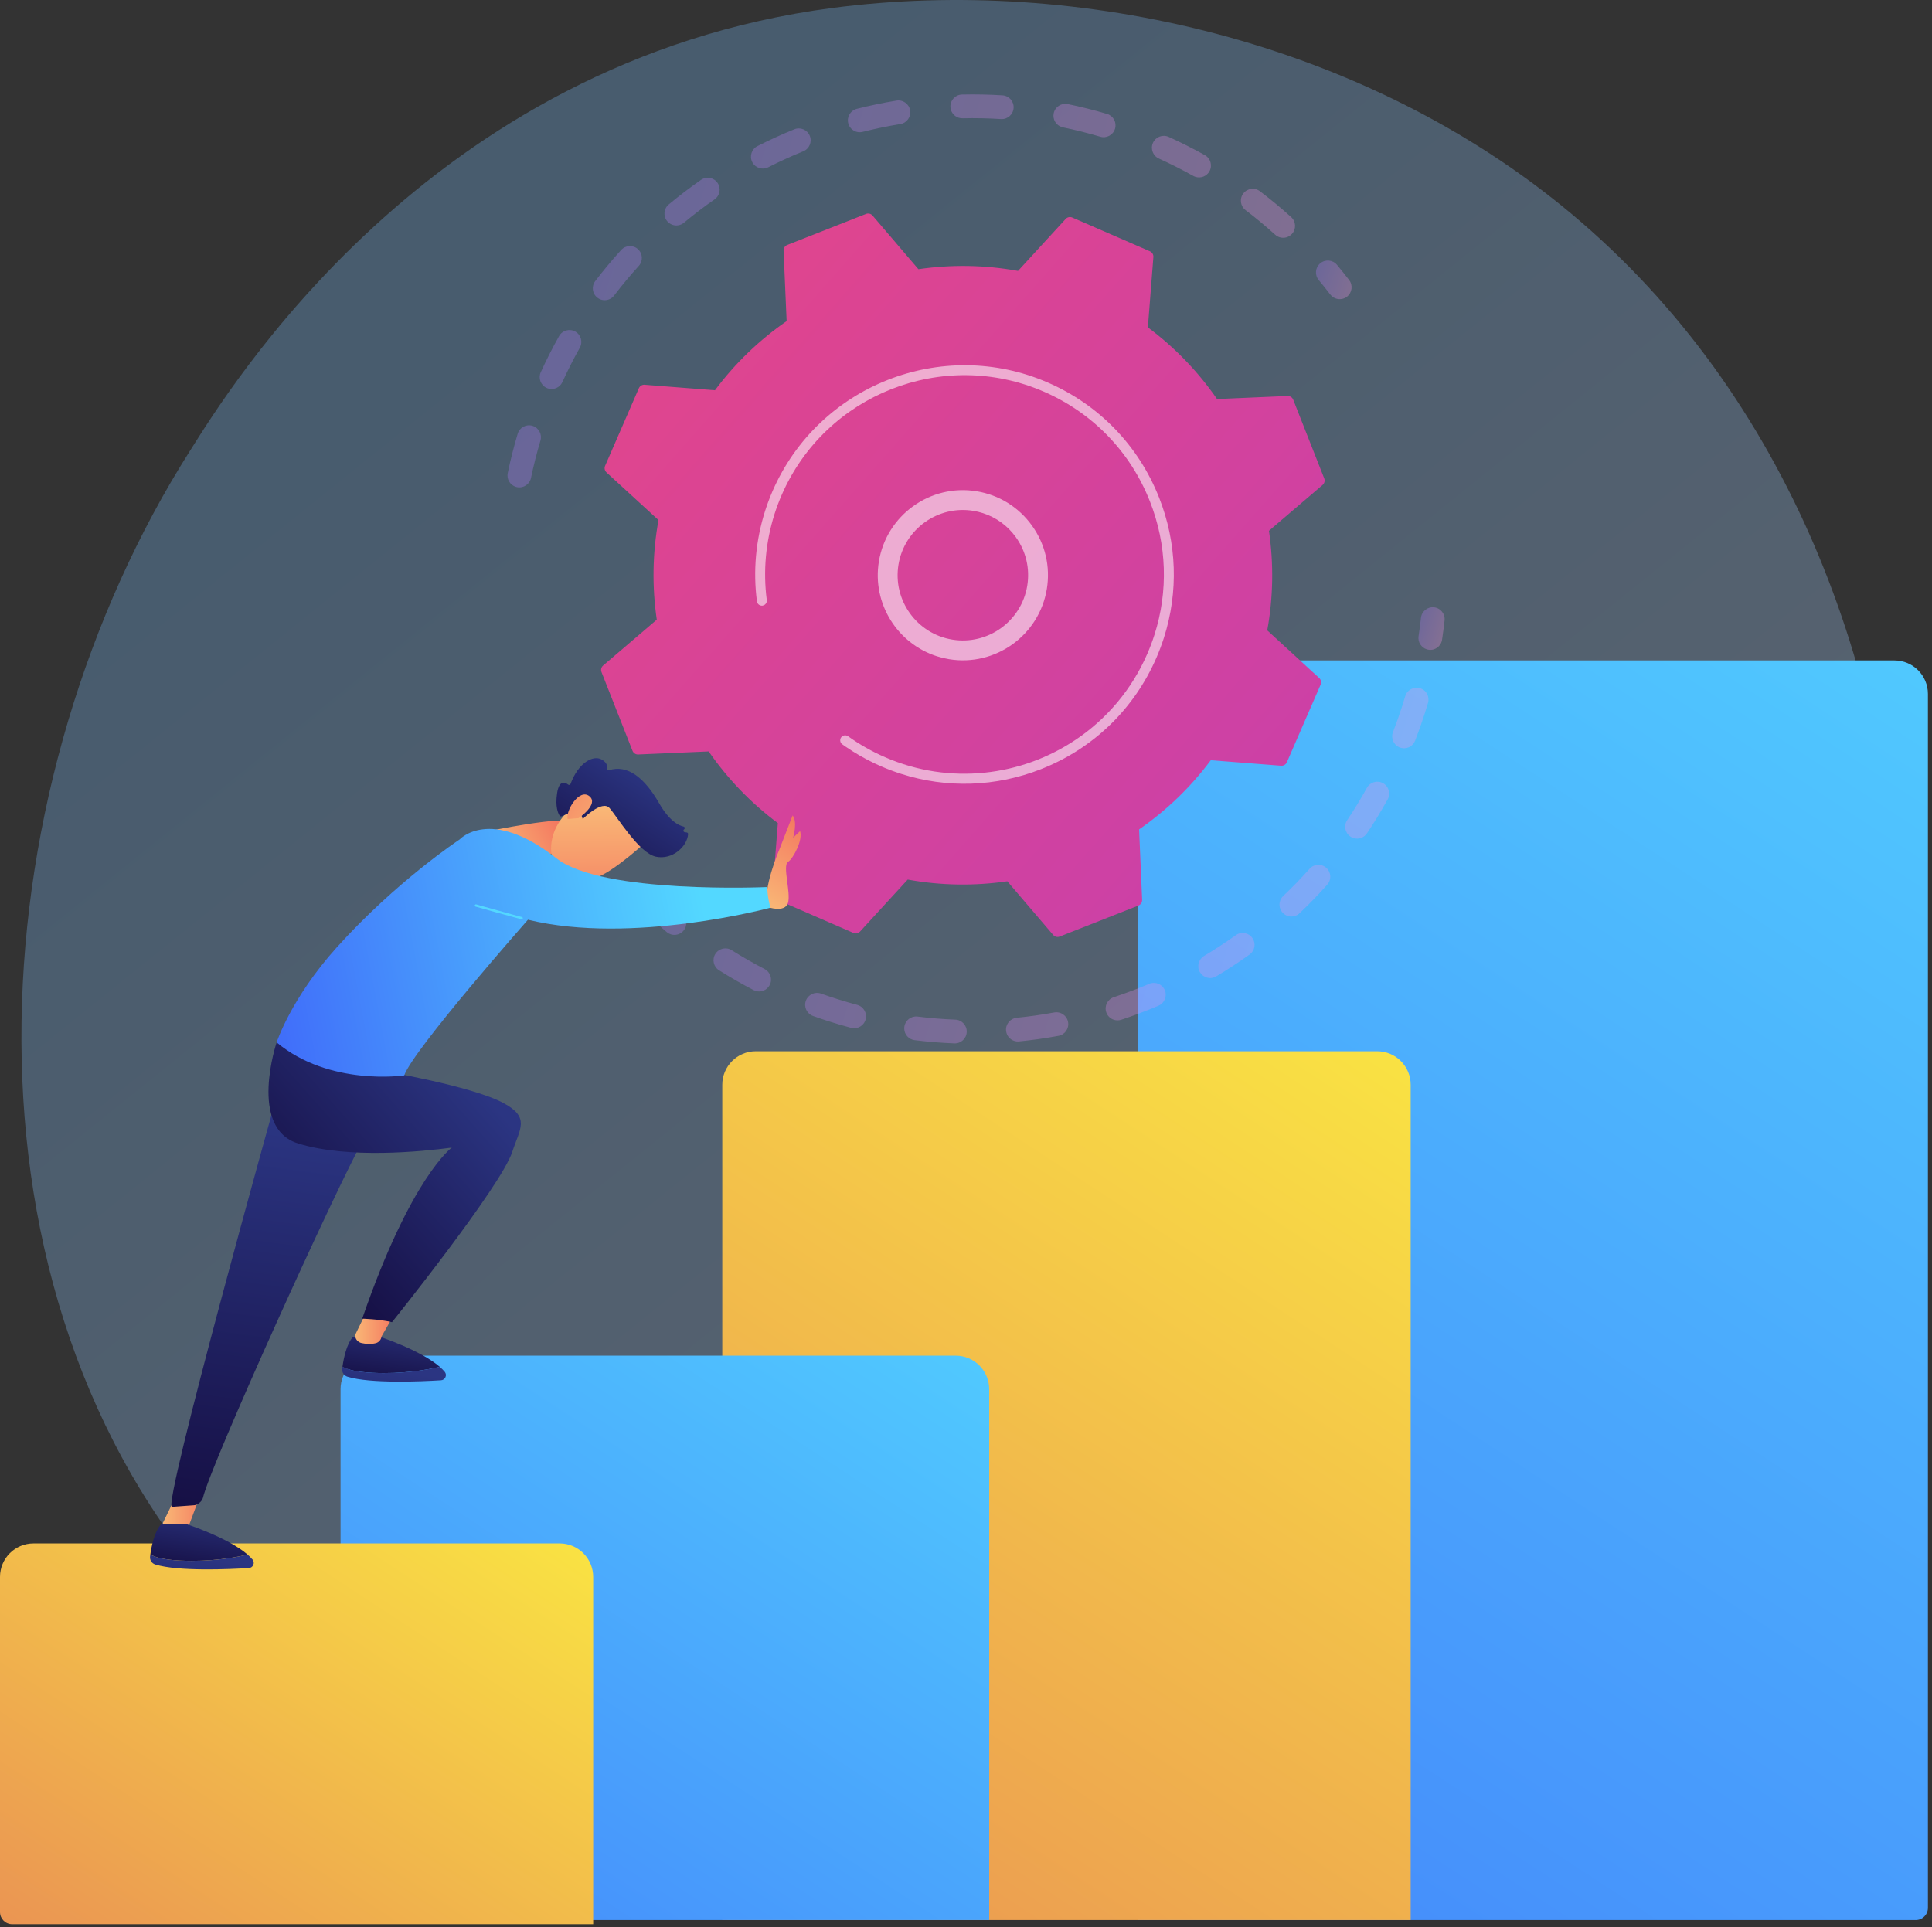 <svg xmlns="http://www.w3.org/2000/svg" width="437" height="436" viewBox="0 0 437 436" fill="none"><rect x="0" y="0" width="437" height="436" fill="#333333" stroke="none"/><path opacity="0.3" d="M380.783 367.121C372.051 376.314 363.79 382.242 357.262 386.925C280.533 441.98 189.742 425.932 170.446 422.012C141.952 416.225 86.874 405.039 47.054 358.211C-13.191 287.364 -3.81 175.747 42.92 102.068C51.468 88.591 96.619 13.788 188.388 1.793C243.926 -5.467 308.665 9.175 355.547 48.453C453.957 130.901 446.951 297.461 380.783 367.121Z" fill="url(#paint0_linear_4893_3072)"></path><path d="M433.323 434.372H257.418V156.993C257.418 152.806 260.812 149.412 264.999 149.412H428.498C432.685 149.412 436.079 152.806 436.079 156.993V431.616C436.079 433.138 434.845 434.372 433.323 434.372Z" fill="url(#paint1_linear_4893_3072)"></path><path d="M319.082 434.372H163.371V245.409C163.371 241.222 166.765 237.828 170.952 237.828H311.5C315.687 237.828 319.082 241.222 319.082 245.409L319.082 434.372Z" fill="url(#paint2_linear_4893_3072)"></path><path d="M223.745 434.372H79.787C78.265 434.372 77.031 433.138 77.031 431.616V314.27C77.031 310.083 80.425 306.689 84.613 306.689H216.164C220.351 306.689 223.745 310.083 223.745 314.27V434.372Z" fill="url(#paint3_linear_4893_3072)"></path><path d="M134.172 435.312H2.756C1.234 435.312 0 434.078 0 432.556V356.753C0 352.566 3.394 349.172 7.581 349.172H126.591C130.778 349.172 134.172 352.566 134.172 356.753V435.312Z" fill="url(#paint4_linear_4893_3072)"></path><g opacity="0.3"><path d="M116.656 110.133C115.362 109.719 114.563 108.386 114.846 107.027C115.463 104.054 116.219 101.064 117.092 98.14C117.517 96.717 119.015 95.908 120.437 96.333C120.454 96.338 120.47 96.344 120.487 96.349C121.878 96.793 122.663 98.272 122.243 99.678C121.414 102.456 120.696 105.296 120.109 108.12C119.807 109.573 118.384 110.507 116.931 110.205C116.837 110.186 116.746 110.161 116.656 110.133ZM123.947 87.88C123.847 87.849 123.748 87.81 123.65 87.766C122.298 87.151 121.701 85.557 122.316 84.206C123.579 81.431 124.973 78.682 126.459 76.036C127.186 74.742 128.818 74.284 130.119 75.009C131.414 75.736 131.873 77.375 131.146 78.669C129.733 81.183 128.409 83.795 127.209 86.433C126.639 87.686 125.227 88.289 123.947 87.88ZM135.957 67.787C135.672 67.696 135.397 67.555 135.145 67.364C133.965 66.463 133.737 64.776 134.637 63.596C136.482 61.176 138.455 58.806 140.502 56.553C141.501 55.455 143.201 55.374 144.299 56.37C145.398 57.368 145.479 59.069 144.482 60.167C142.538 62.307 140.664 64.557 138.912 66.855C138.204 67.784 137.009 68.123 135.957 67.787ZM152.161 50.88C151.689 50.729 151.255 50.447 150.915 50.039C149.966 48.898 150.121 47.203 151.262 46.254C153.604 44.307 156.057 42.438 158.554 40.698C159.772 39.851 161.447 40.151 162.296 41.368C163.144 42.585 162.844 44.261 161.626 45.109C159.255 46.761 156.924 48.536 154.7 50.387C153.967 50.996 153.006 51.15 152.161 50.88ZM171.728 38.011C171.067 37.8 170.488 37.335 170.149 36.668C169.477 35.344 170.005 33.726 171.328 33.055C174.036 31.679 176.841 30.4 179.665 29.254C181.041 28.695 182.609 29.356 183.167 30.733C183.725 32.108 183.063 33.676 181.687 34.235C179.003 35.324 176.336 36.54 173.763 37.847C173.106 38.18 172.378 38.219 171.728 38.011ZM193.653 29.792C192.797 29.518 192.098 28.823 191.862 27.888C191.499 26.449 192.371 24.988 193.81 24.624C196.76 23.881 199.779 23.253 202.783 22.762C204.248 22.523 205.629 23.517 205.869 24.982C206.109 26.446 205.115 27.828 203.65 28.068C200.796 28.535 197.928 29.13 195.125 29.837C194.621 29.965 194.114 29.939 193.653 29.792ZM289.421 53.669C289.067 53.556 288.731 53.367 288.437 53.102C286.296 51.163 284.042 49.292 281.737 47.542C280.555 46.644 280.324 44.958 281.222 43.777C282.119 42.594 283.805 42.364 284.988 43.261C287.416 45.105 289.79 47.075 292.045 49.116C293.146 50.112 293.23 51.812 292.233 52.912C291.503 53.72 290.394 53.98 289.421 53.669ZM216.839 26.638C215.777 26.299 214.997 25.315 214.97 24.138C214.936 22.654 216.112 21.424 217.596 21.39C220.637 21.32 223.719 21.382 226.756 21.574C228.236 21.674 229.363 22.943 229.269 24.426C229.175 25.907 227.898 27.032 226.417 26.939C223.533 26.756 220.607 26.698 217.718 26.764C217.412 26.77 217.115 26.726 216.839 26.638ZM270.402 40.012C270.233 39.959 270.067 39.888 269.906 39.798C267.384 38.387 264.767 37.067 262.13 35.873C260.778 35.26 260.178 33.667 260.79 32.316C261.402 30.964 262.996 30.357 264.347 30.976C267.122 32.232 269.875 33.621 272.529 35.105C273.825 35.83 274.288 37.468 273.563 38.763C272.929 39.897 271.594 40.393 270.402 40.012ZM240.148 28.742C238.856 28.329 238.057 27 238.336 25.642C238.636 24.188 240.057 23.252 241.511 23.55C244.488 24.163 247.479 24.912 250.399 25.779C250.418 25.784 250.436 25.789 250.454 25.795C251.843 26.239 252.628 27.714 252.212 29.119C251.79 30.543 250.294 31.354 248.871 30.932C246.097 30.109 243.256 29.398 240.427 28.816C240.332 28.796 240.239 28.771 240.148 28.742Z" fill="url(#paint5_linear_4893_3072)"></path><path d="M302.209 67.55C301.705 67.389 301.243 67.079 300.896 66.626C300.053 65.526 299.173 64.425 298.281 63.354C297.331 62.213 297.485 60.518 298.626 59.569C299.766 58.618 301.462 58.771 302.411 59.914C303.35 61.04 304.275 62.198 305.163 63.355C306.065 64.533 305.843 66.221 304.665 67.124C303.939 67.681 303.019 67.809 302.209 67.55Z" fill="url(#paint6_linear_4893_3072)"></path></g><g opacity="0.3"><path d="M322.701 146.893C321.466 146.499 320.664 145.255 320.865 143.931C321.072 142.561 321.255 141.164 321.407 139.778C321.569 138.302 322.896 137.237 324.371 137.399C325.853 137.561 326.912 138.889 326.75 140.364C326.59 141.822 326.398 143.294 326.18 144.737C325.958 146.204 324.587 147.214 323.12 146.992C322.975 146.97 322.836 146.936 322.701 146.893Z" fill="url(#paint7_linear_4893_3072)"></path><path d="M187.429 231.043C186.251 230.667 185.075 230.269 183.901 229.85C182.503 229.35 181.774 227.812 182.274 226.414C182.773 225.016 184.319 224.285 185.709 224.786C188.418 225.753 191.16 226.608 193.891 227.335C195.327 227.72 196.179 229.189 195.798 230.623C195.416 232.059 193.943 232.912 192.508 232.53C190.819 232.081 189.11 231.58 187.429 231.043ZM170.894 224.177C170.751 224.131 170.609 224.072 170.471 224.001C167.809 222.62 165.176 221.111 162.645 219.515C161.39 218.724 161.013 217.064 161.804 215.809C162.596 214.553 164.26 214.174 165.512 214.969C167.915 216.484 170.417 217.917 172.947 219.23C174.264 219.913 174.778 221.535 174.095 222.853C173.483 224.032 172.118 224.568 170.894 224.177ZM206.396 235.212C205.189 234.827 204.388 233.626 204.55 232.323C204.732 230.849 206.074 229.803 207.548 229.985C210.366 230.334 213.237 230.567 216.083 230.676C217.567 230.736 218.723 231.983 218.666 233.465C218.608 234.949 217.36 236.106 215.876 236.048C212.879 235.933 209.855 235.688 206.887 235.32C206.717 235.299 206.553 235.262 206.396 235.212ZM151.727 211.375C151.402 211.271 151.093 211.103 150.815 210.87C148.524 208.94 146.287 206.888 144.168 204.773C143.117 203.724 143.116 202.023 144.164 200.972C145.213 199.921 146.914 199.918 147.965 200.969C149.978 202.977 152.102 204.925 154.278 206.758C155.414 207.714 155.559 209.41 154.603 210.545C153.88 211.404 152.734 211.697 151.727 211.375ZM229.423 235.492C228.433 235.176 227.675 234.297 227.566 233.196C227.419 231.719 228.498 230.402 229.976 230.256C232.8 229.977 235.652 229.572 238.454 229.054C239.914 228.784 241.316 229.748 241.586 231.209C241.855 232.668 240.891 234.07 239.432 234.34C236.482 234.885 233.479 235.311 230.505 235.606C230.129 235.643 229.762 235.601 229.423 235.492ZM251.955 230.713C251.163 230.46 250.5 229.845 250.219 228.996C249.753 227.586 250.518 226.066 251.928 225.6C254.631 224.707 257.328 223.689 259.944 222.576C261.309 221.993 262.887 222.628 263.47 223.996C264.051 225.362 263.415 226.94 262.05 227.522C259.297 228.694 256.459 229.764 253.614 230.704C253.054 230.889 252.477 230.88 251.955 230.713ZM272.909 221.135C272.307 220.943 271.77 220.539 271.42 219.953C270.659 218.68 271.075 217.029 272.349 216.268C274.796 214.806 277.207 213.227 279.516 211.57C280.722 210.706 282.4 210.981 283.266 212.189C284.131 213.395 283.855 215.074 282.648 215.939C280.218 217.681 277.68 219.345 275.106 220.883C274.417 221.294 273.618 221.362 272.909 221.135ZM291.273 207.217C290.856 207.083 290.466 206.846 290.144 206.506C289.122 205.429 289.167 203.728 290.244 202.707C292.311 200.747 294.316 198.678 296.206 196.554C297.192 195.446 298.893 195.348 300 196.333C301.11 197.32 301.208 199.019 300.221 200.128C298.231 202.364 296.119 204.544 293.944 206.607C293.206 207.306 292.177 207.505 291.273 207.217ZM306.14 189.599C305.906 189.524 305.678 189.415 305.463 189.271C304.229 188.446 303.898 186.776 304.724 185.543C306.303 183.182 307.802 180.723 309.18 178.231C309.899 176.932 311.538 176.465 312.833 177.18C314.132 177.899 314.603 179.535 313.884 180.834C312.433 183.457 310.855 186.046 309.192 188.532C308.51 189.551 307.253 189.955 306.14 189.599ZM316.767 169.16C316.714 169.143 316.662 169.124 316.61 169.104C315.226 168.567 314.539 167.01 315.077 165.626C315.835 163.673 316.541 161.673 317.178 159.681C317.408 158.96 317.629 158.237 317.843 157.515C318.265 156.091 319.76 155.278 321.183 155.7C322.633 156.098 323.419 157.616 322.999 159.039C322.774 159.799 322.541 160.558 322.298 161.317C321.629 163.412 320.885 165.517 320.088 167.571C319.571 168.903 318.109 169.589 316.767 169.16Z" fill="url(#paint8_linear_4893_3072)"></path><path d="M135.814 194.615C135.305 194.452 134.839 194.137 134.492 193.68C133.612 192.521 132.741 191.321 131.902 190.114C131.054 188.895 131.355 187.22 132.573 186.372C133.792 185.525 135.466 185.824 136.315 187.044C137.112 188.191 137.94 189.33 138.775 190.431C139.672 191.613 139.441 193.299 138.258 194.197C137.533 194.747 136.619 194.872 135.814 194.615Z" fill="url(#paint9_linear_4893_3072)"></path></g><path d="M143.07 169.859C143.275 170.38 143.788 170.713 144.347 170.689L160.297 170C164.539 176.131 169.789 181.629 175.942 186.213L174.697 202.119C174.653 202.677 174.968 203.201 175.482 203.424L193.042 211.06C193.556 211.283 194.154 211.156 194.532 210.744L205.316 198.986C212.865 200.361 220.467 200.451 227.844 199.372L238.217 211.508C238.581 211.933 239.174 212.081 239.695 211.876L257.512 204.858C258.033 204.653 258.366 204.14 258.341 203.581L257.653 187.632C263.784 183.389 269.282 178.139 273.866 171.986L289.772 173.231C290.329 173.275 290.854 172.96 291.077 172.447L298.713 154.886C298.936 154.372 298.809 153.774 298.397 153.396L286.639 142.612C288.013 135.063 288.104 127.461 287.025 120.084L299.161 109.711C299.586 109.347 299.734 108.754 299.529 108.233L292.511 90.416C292.306 89.895 291.793 89.562 291.234 89.586L275.284 90.275C271.042 84.144 265.792 78.646 259.639 74.062L260.884 58.156C260.928 57.598 260.613 57.074 260.099 56.851L242.538 49.215C242.025 48.992 241.427 49.118 241.049 49.531L230.265 61.289C222.716 59.914 215.114 59.824 207.737 60.903L197.364 48.767C197 48.342 196.406 48.194 195.886 48.399L178.069 55.417C177.548 55.622 177.215 56.135 177.239 56.694L177.928 72.644C171.797 76.886 166.299 82.136 161.715 88.289L145.809 87.044C145.251 87 144.727 87.315 144.504 87.829L136.868 105.389C136.645 105.903 136.772 106.501 137.184 106.879L148.942 117.663C147.568 125.212 147.477 132.814 148.556 140.191L136.42 150.564C135.995 150.928 135.847 151.521 136.052 152.042L143.07 169.859Z" fill="url(#paint10_linear_4893_3072)"></path><path opacity="0.56" d="M211.919 148.471C202.981 145.615 197.23 136.545 198.796 127.016C200.517 116.542 210.438 109.423 220.911 111.144C225.986 111.977 230.43 114.738 233.427 118.914C236.425 123.091 237.617 128.185 236.783 133.259C235.061 143.733 225.141 150.852 214.668 149.131C213.723 148.976 212.805 148.754 211.919 148.471ZM222.311 116.086C221.621 115.866 220.911 115.694 220.183 115.574C212.153 114.254 204.546 119.714 203.226 127.744C201.907 135.774 207.363 143.383 215.396 144.7C223.425 146.021 231.032 140.56 232.352 132.531C232.991 128.641 232.078 124.735 229.779 121.532C227.911 118.93 225.309 117.044 222.311 116.086Z" fill="white"></path><path opacity="0.56" d="M203.834 175.073C202.299 174.583 200.779 174.012 199.281 173.361C198.81 173.156 198.342 172.943 197.877 172.723C195.585 171.638 193.383 170.372 191.306 168.945C191.277 168.926 191.249 168.906 191.221 168.887C191.141 168.832 191.06 168.776 190.981 168.719C190.825 168.611 190.67 168.5 190.516 168.39C190.111 168.1 189.957 167.589 190.1 167.138C190.135 167.028 190.188 166.922 190.259 166.823C190.62 166.32 191.321 166.207 191.825 166.566C194.417 168.427 197.226 170.02 200.176 171.301C214.826 177.675 231.05 175.621 243.407 167.291C250.28 162.659 255.956 156.084 259.499 147.935C260.121 146.507 260.666 145.057 261.133 143.593C264.28 133.739 263.945 123.19 260.102 113.436C255.689 102.231 247.176 93.415 236.133 88.613C213.325 78.698 186.723 89.183 176.811 111.979C176.199 113.385 175.662 114.816 175.199 116.267C173.192 122.553 172.582 129.208 173.438 135.757C173.46 135.926 173.443 136.091 173.394 136.243C173.266 136.645 172.916 136.957 172.47 137.015C171.855 137.094 171.291 136.664 171.212 136.047C170.314 129.171 170.953 122.184 173.06 115.585C173.545 114.062 174.11 112.56 174.751 111.084C185.158 87.15 213.103 76.15 237.028 86.554C248.622 91.595 257.558 100.85 262.191 112.613C266.225 122.853 266.576 133.927 263.273 144.272C262.782 145.809 262.21 147.331 261.558 148.831C256.516 160.425 247.262 169.361 235.5 173.994C225.258 178.029 214.181 178.379 203.834 175.073Z" fill="white"></path><path d="M39.063 339.969L36.855 344.509C36.855 345.384 37.465 346.137 38.319 346.322C39.204 346.513 40.378 346.635 41.517 346.353C42.229 346.176 42.751 345.564 42.837 344.835L47.124 333.372L39.063 339.969Z" fill="url(#paint11_linear_4893_3072)"></path><path d="M99.465 309.215C95.049 305.37 85.56 302.291 85.56 302.291L79.851 302.416C78.402 304.046 77.746 307.205 77.467 309.185C78.542 309.829 80.556 310.393 84.25 310.569C91.09 310.895 96.61 309.895 99.465 309.215Z" fill="url(#paint12_linear_4893_3072)"></path><path d="M99.465 309.215C96.61 309.895 91.09 310.895 84.25 310.569C80.556 310.393 78.542 309.829 77.467 309.185C77.444 309.344 77.423 309.497 77.406 309.64C77.304 310.452 77.806 311.215 78.589 311.455C83.804 313.054 95.275 312.539 99.747 312.262C100.703 312.203 101.203 311.081 100.59 310.344C100.272 309.962 99.891 309.585 99.465 309.215Z" fill="url(#paint13_linear_4893_3072)"></path><path d="M82.526 297.486L80.318 302.026C80.318 302.901 80.928 303.654 81.782 303.839C82.667 304.03 83.841 304.152 84.98 303.87C85.692 303.693 86.214 303.081 86.3 302.352L89.081 297.486H82.526Z" fill="url(#paint14_linear_4893_3072)"></path><path d="M38.905 340.894L43.803 340.537C44.59 340.562 45.703 339.672 45.884 338.905C47.738 331.075 75.911 269.033 82.275 257.641L62.326 248.91C62.326 248.91 36.661 340.826 38.905 340.894Z" fill="url(#paint15_linear_4893_3072)"></path><path d="M113.871 249.54C106.568 245.621 86.229 242.232 86.229 242.232L62.572 235.827C62.572 235.827 56.076 255.203 67.458 258.7C78.84 262.197 95.292 260.541 102.19 259.627C102.19 259.627 92.969 266.25 81.93 298.331C81.93 298.331 85.645 298.41 88.668 299.117C88.668 299.117 113.305 268.452 115.888 260.541C117.591 255.323 119.976 252.815 113.871 249.54Z" fill="url(#paint16_linear_4893_3072)"></path><path d="M128.029 185.649C122.912 185.288 107.363 188.668 107.363 188.668L115.347 195.233C115.347 195.233 121.641 193.702 125.834 192.882C125.834 192.882 136.186 186.224 128.029 185.649Z" fill="url(#paint17_linear_4893_3072)"></path><path d="M146.305 190.294C146.305 190.294 139.449 196.661 135.283 198.39C131.118 200.118 128.683 202.002 126.102 197.39C123.521 192.778 124.515 187.781 127.959 184.052C127.959 184.052 133.246 178.249 136.194 178.099C139.141 177.949 146.305 190.294 146.305 190.294Z" fill="url(#paint18_linear_4893_3072)"></path><path d="M131.591 184.662L131.809 185.283C131.809 185.283 136.159 180.881 137.87 182.806C139.582 184.73 144.526 192.998 148.361 193.809C152.058 194.592 155.413 191.558 155.646 188.699C155.66 188.518 155.522 188.36 155.343 188.333L154.883 188.264C154.569 188.217 154.471 187.811 154.73 187.627C154.976 187.451 154.906 187.062 154.612 186.996C153.46 186.74 151.364 185.687 149.075 181.692C145.828 176.024 141.967 172.879 137.744 174.252C137.476 174.339 137.23 174.106 137.289 173.831C137.404 173.288 137.281 172.527 136.14 171.853C134.156 170.68 130.765 172.636 129.061 177.333C128.98 177.556 128.709 177.65 128.52 177.505C127.857 176.995 126.487 176.369 126.018 179.403C125.539 182.507 126.235 184.001 126.589 184.532C126.685 184.675 126.865 184.73 127.023 184.663L130.655 183.13C130.843 183.051 131.058 183.146 131.126 183.339L131.591 184.662Z" fill="url(#paint19_linear_4893_3072)"></path><path d="M130.869 185.088C130.869 185.088 135.567 181.927 133.303 180.118C131.039 178.31 127.933 183.356 128.394 185.288L130.869 185.088Z" fill="url(#paint20_linear_4893_3072)"></path><path d="M173.662 205.203C173.662 205.203 177.519 206.573 178.231 204.278C178.944 201.983 176.954 195.863 178.217 195.018C179.479 194.173 181.659 189.949 180.968 188.019L179.388 189.521C179.388 189.521 180.465 185.979 179.282 184.47L176.291 192.163C176.291 192.164 172.326 201.316 173.662 205.203Z" fill="url(#paint21_linear_4893_3072)"></path><path d="M103.948 189.923C103.948 189.923 110.825 182.335 125.858 194.178C136.218 202.34 173.55 200.68 173.55 200.68C173.55 200.68 173.531 202.795 174.263 205.348C174.263 205.348 142.934 213.817 119.417 208.068C119.417 208.068 93.433 237.523 91.432 243.292C91.432 243.292 74.546 245.814 62.572 235.827C62.572 235.827 65.784 225.867 76.181 214.318C89.682 199.324 103.948 189.923 103.948 189.923Z" fill="url(#paint22_linear_4893_3072)"></path><path d="M107.557 205.099C107.432 205.053 107.362 204.917 107.398 204.787C107.437 204.649 107.58 204.569 107.718 204.607C107.807 204.633 116.664 207.12 118.061 207.466C118.198 207.501 118.284 207.64 118.25 207.779C118.215 207.918 118.075 208.003 117.936 207.969C116.532 207.621 107.667 205.131 107.578 205.106C107.571 205.104 107.564 205.102 107.557 205.099Z" fill="url(#paint23_linear_4893_3072)"></path><path d="M56.004 351.698C51.588 347.853 42.099 344.774 42.099 344.774L36.39 344.898C34.941 346.529 34.285 349.688 34.006 351.668C35.081 352.312 37.096 352.876 40.789 353.052C47.629 353.378 53.149 352.378 56.004 351.698Z" fill="url(#paint24_linear_4893_3072)"></path><path d="M56.004 351.698C53.149 352.378 47.629 353.378 40.789 353.052C37.096 352.876 35.081 352.312 34.006 351.667C33.983 351.827 33.963 351.981 33.945 352.123C33.843 352.935 34.345 353.698 35.128 353.938C40.343 355.537 51.814 355.022 56.286 354.745C57.242 354.686 57.742 353.564 57.129 352.828C56.811 352.445 56.43 352.068 56.004 351.698Z" fill="url(#paint25_linear_4893_3072)"></path><defs><linearGradient id="paint0_linear_4893_3072" x1="485.362" y1="553.305" x2="105.222" y2="81.195" gradientUnits="userSpaceOnUse"><stop stop-color="#E3EAFD"></stop><stop offset="1" stop-color="#79B9F7"></stop></linearGradient><linearGradient id="paint1_linear_4893_3072" x1="483.983" y1="84.003" x2="42.145" y2="758.765" gradientUnits="userSpaceOnUse"><stop stop-color="#53D8FF"></stop><stop offset="1" stop-color="#3840F7"></stop></linearGradient><linearGradient id="paint2_linear_4893_3072" x1="343.271" y1="182.919" x2="16.137" y2="682.508" gradientUnits="userSpaceOnUse"><stop stop-color="#FDF53F"></stop><stop offset="1" stop-color="#D93C65"></stop></linearGradient><linearGradient id="paint3_linear_4893_3072" x1="226.538" y1="256.896" x2="-16.304" y2="627.756" gradientUnits="userSpaceOnUse"><stop stop-color="#53D8FF"></stop><stop offset="1" stop-color="#3840F7"></stop></linearGradient><linearGradient id="paint4_linear_4893_3072" x1="126.097" y1="304.782" x2="-61.574" y2="591.387" gradientUnits="userSpaceOnUse"><stop stop-color="#FDF53F"></stop><stop offset="1" stop-color="#D93C65"></stop></linearGradient><linearGradient id="paint5_linear_4893_3072" x1="131.993" y1="51.493" x2="278.038" y2="98.145" gradientUnits="userSpaceOnUse"><stop stop-color="#B37CFF"></stop><stop offset="1" stop-color="#F895E7"></stop></linearGradient><linearGradient id="paint6_linear_4893_3072" x1="297.423" y1="61.949" x2="305.953" y2="64.674" gradientUnits="userSpaceOnUse"><stop stop-color="#B37CFF"></stop><stop offset="1" stop-color="#F895E7"></stop></linearGradient><linearGradient id="paint7_linear_4893_3072" x1="320.874" y1="141.267" x2="326.727" y2="143.137" gradientUnits="userSpaceOnUse"><stop stop-color="#B37CFF"></stop><stop offset="1" stop-color="#F895E7"></stop></linearGradient><linearGradient id="paint8_linear_4893_3072" x1="156.282" y1="162.057" x2="306.712" y2="210.11" gradientUnits="userSpaceOnUse"><stop stop-color="#B37CFF"></stop><stop offset="1" stop-color="#F895E7"></stop></linearGradient><linearGradient id="paint9_linear_4893_3072" x1="131.161" y1="188.972" x2="139.581" y2="191.662" gradientUnits="userSpaceOnUse"><stop stop-color="#B37CFF"></stop><stop offset="1" stop-color="#F895E7"></stop></linearGradient><linearGradient id="paint10_linear_4893_3072" x1="529.039" y1="404.717" x2="47.353" y2="-20.219" gradientUnits="userSpaceOnUse"><stop stop-color="#A737D5"></stop><stop offset="1" stop-color="#EF497A"></stop></linearGradient><linearGradient id="paint11_linear_4893_3072" x1="36.855" y1="339.946" x2="47.124" y2="339.946" gradientUnits="userSpaceOnUse"><stop stop-color="#F9B776"></stop><stop offset="1" stop-color="#F47960"></stop></linearGradient><linearGradient id="paint12_linear_4893_3072" x1="90.026" y1="297.697" x2="87.818" y2="313.978" gradientUnits="userSpaceOnUse"><stop stop-color="#2B3582"></stop><stop offset="1" stop-color="#150E42"></stop></linearGradient><linearGradient id="paint13_linear_4893_3072" x1="89.193" y1="309.984" x2="84.088" y2="342.408" gradientUnits="userSpaceOnUse"><stop stop-color="#2B3582"></stop><stop offset="1" stop-color="#150E42"></stop></linearGradient><linearGradient id="paint14_linear_4893_3072" x1="80.318" y1="300.761" x2="89.081" y2="300.761" gradientUnits="userSpaceOnUse"><stop stop-color="#F9B776"></stop><stop offset="1" stop-color="#F47960"></stop></linearGradient><linearGradient id="paint15_linear_4893_3072" x1="66.472" y1="253.824" x2="54.163" y2="346.913" gradientUnits="userSpaceOnUse"><stop stop-color="#2B3582"></stop><stop offset="1" stop-color="#150E42"></stop></linearGradient><linearGradient id="paint16_linear_4893_3072" x1="104.552" y1="241.807" x2="62.036" y2="279.522" gradientUnits="userSpaceOnUse"><stop stop-color="#2B3582"></stop><stop offset="1" stop-color="#150E42"></stop></linearGradient><linearGradient id="paint17_linear_4893_3072" x1="111.618" y1="193.388" x2="126.081" y2="185.799" gradientUnits="userSpaceOnUse"><stop stop-color="#F9B776"></stop><stop offset="1" stop-color="#F47960"></stop></linearGradient><linearGradient id="paint18_linear_4893_3072" x1="135.38" y1="182.721" x2="135.667" y2="208.066" gradientUnits="userSpaceOnUse"><stop stop-color="#F9B776"></stop><stop offset="1" stop-color="#F47960"></stop></linearGradient><linearGradient id="paint19_linear_4893_3072" x1="146.635" y1="175.11" x2="129.558" y2="201.599" gradientUnits="userSpaceOnUse"><stop stop-color="#2B3582"></stop><stop offset="1" stop-color="#150E42"></stop></linearGradient><linearGradient id="paint20_linear_4893_3072" x1="141.828" y1="189.89" x2="119.34" y2="175.16" gradientUnits="userSpaceOnUse"><stop stop-color="#F9B776"></stop><stop offset="1" stop-color="#F47960"></stop></linearGradient><linearGradient id="paint21_linear_4893_3072" x1="172.732" y1="204.656" x2="183.244" y2="186.804" gradientUnits="userSpaceOnUse"><stop stop-color="#F9B776"></stop><stop offset="1" stop-color="#F47960"></stop></linearGradient><linearGradient id="paint22_linear_4893_3072" x1="159.051" y1="204.301" x2="18.633" y2="230.935" gradientUnits="userSpaceOnUse"><stop stop-color="#53D8FF"></stop><stop offset="1" stop-color="#3840F7"></stop></linearGradient><linearGradient id="paint23_linear_4893_3072" x1="112.609" y1="206.772" x2="104.043" y2="226.163" gradientUnits="userSpaceOnUse"><stop stop-color="#53D8FF"></stop><stop offset="1" stop-color="#3840F7"></stop></linearGradient><linearGradient id="paint24_linear_4893_3072" x1="46.565" y1="340.18" x2="44.357" y2="356.46" gradientUnits="userSpaceOnUse"><stop stop-color="#2B3582"></stop><stop offset="1" stop-color="#150E42"></stop></linearGradient><linearGradient id="paint25_linear_4893_3072" x1="45.732" y1="352.467" x2="40.627" y2="384.891" gradientUnits="userSpaceOnUse"><stop stop-color="#2B3582"></stop><stop offset="1" stop-color="#150E42"></stop></linearGradient></defs></svg>